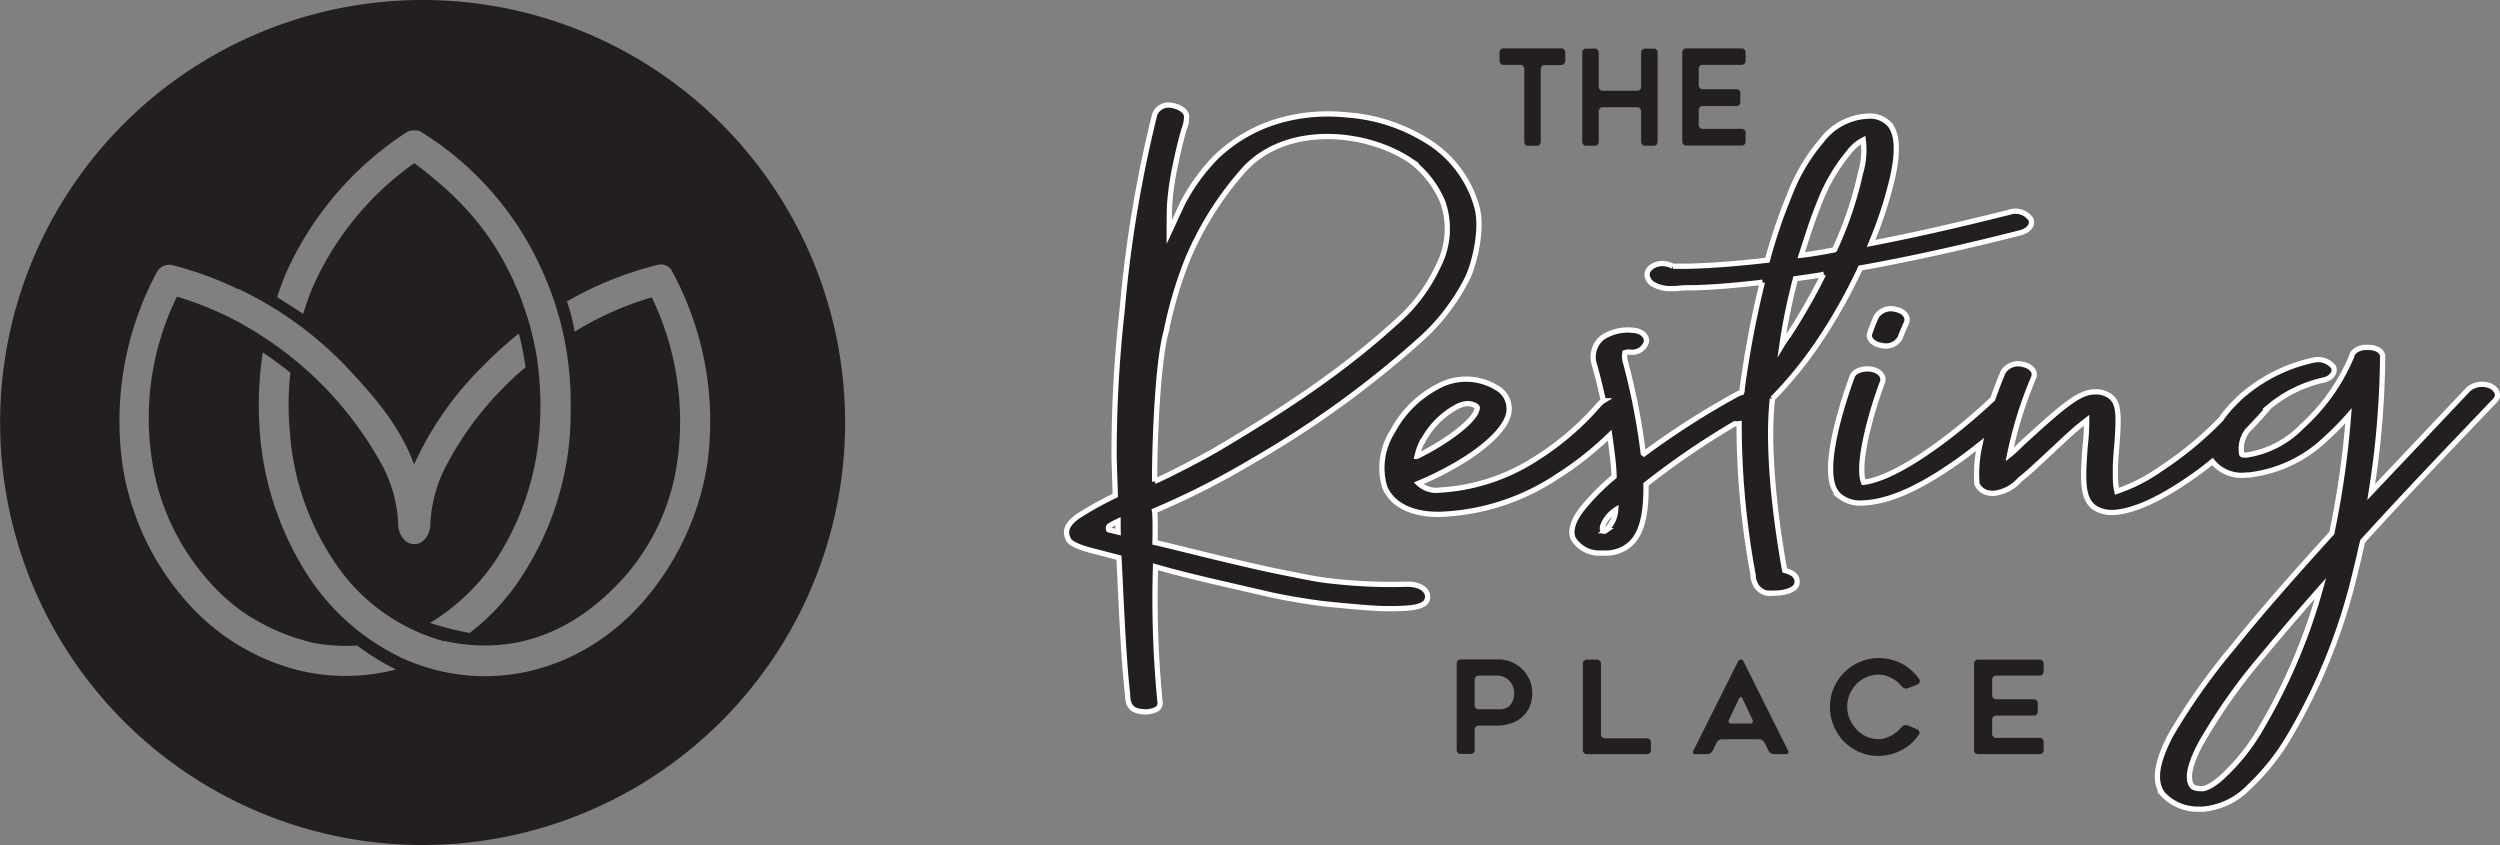 <svg id="Layer_1" data-name="Layer 1" xmlns="http://www.w3.org/2000/svg" width="247.51" height="83.67" viewBox="0 0 247.51 83.67"><rect x="0" y="0" width="247.51" height="83.67" fill="#808080" stroke="none"/><defs><style>.cls-1,.cls-2,.cls-3,.cls-4{fill:#231f20;}.cls-2,.cls-3{stroke:#fff;stroke-miterlimit:10;}.cls-2{stroke-width:0.52px;}.cls-3{stroke-width:0.52px;}.cls-4{fill-rule:evenodd;}</style></defs><path class="cls-1" d="M323.92,444.73a3.47,3.47,0,0,1,1.05.71,2.68,2.68,0,0,1,.4.49,5.09,5.09,0,0,1,.32.56,3.43,3.43,0,0,1,.25,1.31,3.3,3.3,0,0,1-.23,1.27,2.77,2.77,0,0,1-.68,1,3,3,0,0,1-1.12.69,4.65,4.65,0,0,1-1.59.25h-1.68a.38.38,0,0,0-.29.12.41.41,0,0,0-.11.28v2a.42.42,0,0,1-.11.29.38.38,0,0,1-.28.11h-1a.41.41,0,0,1-.28-.11.42.42,0,0,1-.11-.29v-8.56a.39.39,0,0,1,.11-.28.38.38,0,0,1,.28-.12h3.78A3.43,3.43,0,0,1,323.92,444.73Zm-.61,4.56a1.15,1.15,0,0,0,.48-.36,1.07,1.07,0,0,0,.16-.25,1,1,0,0,0,.11-.27,1.91,1.91,0,0,0,.09-.61,2.1,2.1,0,0,0-.11-.64,1.46,1.46,0,0,0-.34-.55,1.35,1.35,0,0,0-.53-.4,1.68,1.68,0,0,0-.74-.15h-1.79a.38.38,0,0,0-.29.11.41.41,0,0,0-.11.28V449a.41.41,0,0,0,.11.28.42.42,0,0,0,.29.11h2A1.58,1.58,0,0,0,323.31,449.29Z" transform="translate(-174.24 -379.17)"/><path class="cls-1" d="M337.69,452.64v.79a.38.38,0,0,1-.11.29.41.41,0,0,1-.28.11h-5.95a.41.41,0,0,1-.28-.11.38.38,0,0,1-.12-.29v-8.56a.36.36,0,0,1,.12-.28.38.38,0,0,1,.28-.12h1a.38.38,0,0,1,.28.12.36.36,0,0,1,.11.28v7a.41.41,0,0,0,.4.4h4.16a.38.38,0,0,1,.39.39Z" transform="translate(-174.24 -379.17)"/><path class="cls-1" d="M341.89,453.49l4.44-8.87a.26.26,0,0,1,.25-.15.27.27,0,0,1,.26.15l4.43,8.87a.21.21,0,0,1,0,.24.23.23,0,0,1-.22.1h-1.16a.61.61,0,0,1-.34-.1.58.58,0,0,1-.23-.26l-.38-.76a.64.64,0,0,0-.24-.25.55.55,0,0,0-.32-.1h-3.64a.6.6,0,0,0-.33.1.57.57,0,0,0-.23.26l-.37.75a.64.64,0,0,1-.23.26.6.6,0,0,1-.33.1h-1.16c-.12,0-.19,0-.23-.1A.26.26,0,0,1,341.89,453.49Zm3.74-2.69h1.9a.23.23,0,0,0,.22-.11.25.25,0,0,0,0-.25l-1-2.11c-.05-.1-.1-.15-.17-.15s-.12.05-.17.15l-1,2.11a.29.29,0,0,0,0,.26A.25.25,0,0,0,345.63,450.8Z" transform="translate(-174.24 -379.17)"/><path class="cls-1" d="M364.25,451.86c-.08.12-.17.24-.26.35a2.28,2.28,0,0,1-.29.33,4.27,4.27,0,0,1-1,.78,3.81,3.81,0,0,1-.57.29,4,4,0,0,1-.61.22,4.91,4.91,0,0,1-1.3.18,4.71,4.71,0,0,1-1.88-.38,5.05,5.05,0,0,1-1.55-1.05,5,5,0,0,1-1-1.54,4.71,4.71,0,0,1-.38-1.88,4.78,4.78,0,0,1,.38-1.88,4.86,4.86,0,0,1,2.59-2.58,4.55,4.55,0,0,1,1.88-.38,4.91,4.91,0,0,1,1.3.18,5,5,0,0,1,1.18.49c.18.12.36.24.53.37a6.1,6.1,0,0,1,.46.41,4.69,4.69,0,0,1,.55.68.29.29,0,0,1,0,.28.36.36,0,0,1-.2.2l-.95.38a.46.46,0,0,1-.31,0,.53.53,0,0,1-.28-.17l-.13-.14-.12-.13a3.4,3.4,0,0,0-.29-.26l-.31-.22-.35-.17-.36-.15a2.74,2.74,0,0,0-.76-.11,3,3,0,0,0-1.21.26,3,3,0,0,0-1,.7,3.57,3.57,0,0,0-.65,1,3.2,3.2,0,0,0,0,2.43,3.71,3.71,0,0,0,.65,1,3,3,0,0,0,2.17,1,2.42,2.42,0,0,0,.76-.12l.36-.14a2.31,2.31,0,0,0,.35-.18l.31-.22.29-.26.12-.14.13-.13a.49.49,0,0,1,.28-.18.47.47,0,0,1,.31,0l.95.39a.33.33,0,0,1,.2.2A.29.29,0,0,1,364.25,451.86Z" transform="translate(-174.24 -379.17)"/><path class="cls-1" d="M371.47,446.45V448a.37.37,0,0,0,.11.28.38.38,0,0,0,.28.12h3.74a.37.37,0,0,1,.28.11.41.41,0,0,1,.11.28v.83a.44.44,0,0,1-.11.29.41.41,0,0,1-.28.11h-3.74a.38.38,0,0,0-.28.12.36.36,0,0,0-.11.28v1.4a.36.36,0,0,0,.11.28.38.38,0,0,0,.28.12h4.31a.39.39,0,0,1,.28.11.4.4,0,0,1,.12.29v.81a.38.38,0,0,1-.12.29.39.39,0,0,1-.28.11h-6.1a.41.41,0,0,1-.28-.11.38.38,0,0,1-.11-.29v-8.56a.36.36,0,0,1,.11-.28.38.38,0,0,1,.28-.12h6.1a.41.41,0,0,1,.4.4v.79a.38.38,0,0,1-.12.28.36.36,0,0,1-.28.12h-4.31a.38.38,0,0,0-.39.39Z" transform="translate(-174.24 -379.17)"/><path class="cls-2" d="M354.14,413.26a53.57,53.57,0,0,0,4.29-7.56c4.29-.76,9.59-1.89,15.89-3.5.79-.22,1.27-.83.95-1.37a1.85,1.85,0,0,0-2.09-.65c-5.28,1.33-9.85,2.35-13.7,3.09a40.62,40.62,0,0,0,2.14-6.56c.83-3.72,0-4.75-.2-5.1a2.61,2.61,0,0,0-2.25-.94,6.05,6.05,0,0,0-4.57,2.41,18.48,18.48,0,0,0-3.23,5.49,52.24,52.24,0,0,0-2.15,6.36c-3.79.44-6.28.56-7.89.6l-1.47,0a2.39,2.39,0,0,0-1-.27c-.88,0-1.59.54-1.55,1.14a1.21,1.21,0,0,0,.63.93,3.51,3.51,0,0,0,1.93.41h.3a9.67,9.67,0,0,1,1.31-.08c1.54,0,3.81-.15,7.24-.54a98.16,98.16,0,0,0-2,10.56.67.67,0,0,1-.06.36s0,0,0,0a1.44,1.44,0,0,0-.45.17A80.22,80.22,0,0,0,337,424.1l-.07-.05a66.35,66.35,0,0,0-1.81-9.21c-.09-.45,0-.7,0-.75a1,1,0,0,1,.42-.06h.07a1.48,1.48,0,0,0,1.63-1c.11-.6-.55-1.13-1.32-1.16a4.58,4.58,0,0,0-3.05.73,2.47,2.47,0,0,0-.78,2.67c.25.86.57,2.13.89,3.58a1.91,1.91,0,0,0-.38.31,27.68,27.68,0,0,1-6.21,5.36,19.56,19.56,0,0,1-9.59,3.17,2.57,2.57,0,0,1-2.12-.67,31.1,31.1,0,0,0,4.94-2.59c1.65-1.11,3.73-2.78,4-4.41a2.36,2.36,0,0,0-1.24-2.48,5.79,5.79,0,0,0-5.88-.06,10.65,10.65,0,0,0-4.4,4.42,6.7,6.7,0,0,0-.77,5.49c.76,1.82,2.81,2.77,5.56,2.7a22.38,22.38,0,0,0,11.5-3.73,32.06,32.06,0,0,0,5.21-4.1c.1.66.19,1.32.27,2a20.63,20.63,0,0,1,.17,2.1,22.6,22.6,0,0,0-3.07,3.08c-1,1.23-1.28,2.24-1,3a3,3,0,0,0,2.6,1.49l.63,0a3.69,3.69,0,0,0,2.21-.71c.88-.67,1.86-2,1.79-6.1a78.46,78.46,0,0,1,8.79-6,1.53,1.53,0,0,0,.43,0,81.71,81.71,0,0,0,1.39,15l0,.25a2.83,2.83,0,0,0,.33.84,1.76,1.76,0,0,0,1,.68c.14,0,.22.05.29,0a1.83,1.83,0,0,0,.52,0h.14a4.35,4.35,0,0,0,.95-.13c.58-.16,1.15-.43,1.12-1,0-.8-.86-1-1.23-1.12-1.26-7.07-1.66-13.07-1.21-17A39.33,39.33,0,0,0,354.14,413.26Zm.27-14.12a17.68,17.68,0,0,1,2.9-4.92,4.13,4.13,0,0,1,1.4-1.19,8,8,0,0,1-.27,3.26,36.91,36.91,0,0,1-2.53,7.52c0,.05-.07.1-.07.1-1.16.23-2.25.41-3.27.53C353.2,402.48,353.76,400.71,354.41,399.14ZM352,406.76c.87-.12,1.82-.24,2.77-.42a60.4,60.4,0,0,1-3.43,6,10.78,10.78,0,0,0-.68,1C351,410.94,351.48,408.78,352,406.76Zm-36.88,16.06a8.18,8.18,0,0,1,3.26-3.33,2.68,2.68,0,0,1,1.1-.36,1.6,1.6,0,0,1,.91.25c.08.11.15.11.08.28-.16,1.12-3,3.26-5.94,4.69A6.43,6.43,0,0,1,315.08,422.82Zm18.08,8.89c-.07.05-.07.05-.14.05H333c-.4-.24.26-1.51,1.2-2.11A2.92,2.92,0,0,1,333.16,431.71Z" transform="translate(-174.24 -379.17)"/><path class="cls-3" d="M360,410.52s-.29.62-.64,1.62c-.21.52.29,1.09,1.15,1.23a.7.7,0,0,0,.35.05,1.59,1.59,0,0,0,1.5-.81c.35-.91.64-1.52.64-1.52.21-.58-.29-1.15-1.08-1.29A1.72,1.72,0,0,0,360,410.52Z" transform="translate(-174.24 -379.17)"/><path class="cls-3" d="M420.75,417.36a2.11,2.11,0,0,0-2.12.34L409,427.88a89.74,89.74,0,0,0,1.13-13.21v-.23c0-.48-.62-.89-1.4-.87h-.43c-.64.06-1.19.45-1.24.88a19.35,19.35,0,0,1-4.9,6.92,9.62,9.62,0,0,1-5.49,2.85c-.5,0-.5,0-.51-.23a2.9,2.9,0,0,1,.63-2.24c.69-.7,1.4-1.48,2.12-2.32a12.73,12.73,0,0,1,5.35-2.63c.78-.16,1.25-.74,1-1.3a1.94,1.94,0,0,0-2-.67,15.88,15.88,0,0,0-6.79,3.3,1.24,1.24,0,0,0-.22.18c-.33.29-.6.57-.83.8a10.49,10.49,0,0,0-1.29,1.55,35,35,0,0,1-6,4.95,16.89,16.89,0,0,1-4.31,2.2,6.15,6.15,0,0,1-.14-1.28,23.17,23.17,0,0,1,.12-3.05c.25-3.24.25-4.47-.71-5.12a2.38,2.38,0,0,0-1.45-.39c-1.5,0-3,1.22-7.35,5.22-.34.34-.68.68-1.09,1a39.83,39.83,0,0,1,2.37-7.62c.25-.58-.21-1.14-1-1.31a1.79,1.79,0,0,0-2,.71s-.5,1.16-1.05,2.73l-.09.06c-4,3.76-9.5,7.79-12.69,8.16-.16-.43-.45-1.66.43-5.25a41.21,41.21,0,0,1,1.45-4.69c.19-.58-.34-1.14-1.14-1.26s-1.7.18-1.88.76a47.4,47.4,0,0,0-1.52,4.94c-1.16,4.88-.44,6.29.38,6.93a3.21,3.21,0,0,0,2.11.62c2.42-.06,5.36-1.27,9-3.79,1-.67,1.86-1.35,2.69-2a13.28,13.28,0,0,0-.3,3.85.24.24,0,0,0,.08.19,1.54,1.54,0,0,0,1.33.78.91.91,0,0,0,.36,0,4,4,0,0,0,2.49-1.35c.76-.59,1.64-1.42,2.59-2.3s2.17-2.05,3.2-2.93l.82-.64c0,.77-.05,1.77-.15,2.53-.24,3.33-.35,5.29,1,6.16a3.1,3.1,0,0,0,1.6.44c1.28,0,3.54-.57,7.05-2.89a32.67,32.67,0,0,0,2.95-2.16,3.71,3.71,0,0,0,3.36,1.34h.22a13.17,13.17,0,0,0,7.72-3.66,26.51,26.51,0,0,0,2.17-2.2,91.24,91.24,0,0,1-1.65,11.6c-3.71,4.09-7.07,7.88-9.74,11.23a62.87,62.87,0,0,0-6.23,8.81c-1.42,2.74-1.68,4.6-.75,5.82a4.7,4.7,0,0,0,3.58,1.48h.36a7.19,7.19,0,0,0,4.59-2.2A22.65,22.65,0,0,0,401,451.9a58,58,0,0,0,6.52-16.47c.24-.87.4-1.77.64-2.68,4.11-4.53,8.63-9.25,13.09-13.92C421.73,418.34,421.48,417.68,420.75,417.36Zm-22.57,33.75a20.06,20.06,0,0,1-3.74,4.8c-1.15,1.13-2,1.38-2.21,1.34-.79,0-.94-.21-1-.31-.23-.32-.64-1.31.92-4.2a56.53,56.53,0,0,1,6-8.52c1.74-2.09,3.68-4.37,5.83-6.8A57.34,57.34,0,0,1,398.18,451.11Z" transform="translate(-174.24 -379.17)"/><path class="cls-3" d="M315.09,412.59a20.48,20.48,0,0,0,4.46-5.94c.64-1.33,1.57-4.92.86-7.15a11.18,11.18,0,0,0-5.12-6.52,17.23,17.23,0,0,0-7.81-2.44,17.48,17.48,0,0,0-7.09.73,15.15,15.15,0,0,0-5.71,3.41,19.2,19.2,0,0,0-3.41,4.72L290,402.14c0-.5,0-2.47.06-3a27.18,27.18,0,0,1,.53-3.55c.49-2.41.85-3.49.85-3.55a3.56,3.56,0,0,0,.28-1.3c0-.79-1.24-1.19-1.85-1.17a1.46,1.46,0,0,0-1.31.93,124.76,124.76,0,0,0-3.22,19.35,127.72,127.72,0,0,0-.8,14.73c.06,1.77.06,1.87.12,3.64a34.33,34.33,0,0,0-3.79,2.12c-.93.71-1.29,1.38-.86,2.21.21.52,1.45.91,2.46,1.17l2.55.66c.2,3.8.42,9.77.85,13.46,0,1.42.61,1.68,1.4,1.78a2.48,2.48,0,0,0,1.19-.11c.39-.13.58-.27.64-.71a105.37,105.37,0,0,1-.46-13.52c3.14.89,4.88,1.27,11.3,2.75,1.5.35,4.7.88,6.23,1,2.92.29,4.42.4,5.48.4,2.26,0,3.59-.12,3.87-.86s-.39-1.58-2-1.56a52.28,52.28,0,0,1-8-.38c-1.26-.16-2.36-.41-4.1-.75-4.13-.81-10.81-2.55-12.83-3,0,0,.06-2.56-.05-3.14a78.54,78.54,0,0,0,9.64-4.89A98.56,98.56,0,0,0,315.09,412.59Zm-30.15,19.26-.93-.23a.33.33,0,0,1,.05-.37,4.23,4.23,0,0,1,.75-.41l.12-.06,0,.31Zm3.61-5c0-4.34.33-12,1.15-14.87a41.24,41.24,0,0,1,2.1-7.11,31.94,31.94,0,0,1,5.44-8.71c4.09-4.76,12.08-4.14,16.67-1.07a10,10,0,0,1,3.14,4,8,8,0,0,1-.38,6.34,16.65,16.65,0,0,1-4.27,5.69c-5.14,4.66-10.5,8.27-17.65,12.51C293,424.64,289.93,426.23,288.55,426.83Z" transform="translate(-174.24 -379.17)"/><path class="cls-1" d="M328.85,385.61h-1.71a.34.34,0,0,0-.26.12.43.43,0,0,0-.1.29v7.18a.39.39,0,0,1-.11.28.32.32,0,0,1-.25.12h-.91a.34.34,0,0,1-.26-.12.39.39,0,0,1-.1-.28V386a.44.44,0,0,0-.11-.29.32.32,0,0,0-.25-.12h-1.73a.32.32,0,0,1-.25-.12.39.39,0,0,1-.11-.28v-.82a.44.44,0,0,1,.11-.29.32.32,0,0,1,.25-.12h5.79a.32.32,0,0,1,.25.12.44.44,0,0,1,.11.29v.82a.39.39,0,0,1-.11.28A.32.32,0,0,1,328.85,385.61Z" transform="translate(-174.24 -379.17)"/><path class="cls-1" d="M338.35,384.39v8.81a.39.39,0,0,1-.1.28.34.34,0,0,1-.26.12h-.91a.32.32,0,0,1-.25-.12.39.39,0,0,1-.11-.28v-3a.41.41,0,0,0-.1-.29.34.34,0,0,0-.26-.12h-3.48a.32.32,0,0,0-.25.12.42.42,0,0,0-.11.29v3a.39.39,0,0,1-.1.28.34.34,0,0,1-.26.12h-.91a.32.32,0,0,1-.25-.12.39.39,0,0,1-.11-.28v-8.81a.44.44,0,0,1,.11-.29.32.32,0,0,1,.25-.12h.91a.34.34,0,0,1,.26.12.43.43,0,0,1,.1.29v3.35a.42.42,0,0,0,.11.29.32.32,0,0,0,.25.12h3.48a.34.34,0,0,0,.26-.12.41.41,0,0,0,.1-.29v-3.35a.44.44,0,0,1,.11-.29.32.32,0,0,1,.25-.12H338a.34.34,0,0,1,.26.12A.43.43,0,0,1,338.35,384.39Z" transform="translate(-174.24 -379.17)"/><path class="cls-1" d="M342.42,386v1.59a.44.44,0,0,0,.11.29.32.32,0,0,0,.25.12h3.4a.34.34,0,0,1,.26.12.39.39,0,0,1,.1.28v.86a.43.43,0,0,1-.1.29.34.34,0,0,1-.26.12h-3.4a.34.34,0,0,0-.25.11.44.44,0,0,0-.11.29v1.45a.44.44,0,0,0,.11.29.32.32,0,0,0,.25.12h3.92a.36.36,0,0,1,.26.11.43.43,0,0,1,.1.29v.85a.39.39,0,0,1-.1.28.34.34,0,0,1-.26.12h-5.55a.32.32,0,0,1-.25-.12.39.39,0,0,1-.11-.28v-8.81a.44.44,0,0,1,.11-.29.32.32,0,0,1,.25-.12h5.55a.34.34,0,0,1,.26.12.43.43,0,0,1,.1.29v.82a.39.39,0,0,1-.1.28.34.34,0,0,1-.26.12h-3.92a.32.32,0,0,0-.25.12A.44.44,0,0,0,342.42,386Z" transform="translate(-174.24 -379.17)"/><path class="cls-4" d="M216.08,379.17A41.83,41.83,0,1,0,257.91,421,41.83,41.83,0,0,0,216.08,379.17ZM202.5,406.33a32.43,32.43,0,0,1,12.05-14.1,1.47,1.47,0,0,1,.71-.15,1.15,1.15,0,0,1,.65.14,30.88,30.88,0,0,1,12.12,14l.28.65a31.4,31.4,0,0,1,2.43,12h0c0,1.07,0,2.5-.1,3.57a29.61,29.61,0,0,1-4.72,13.75,21.77,21.77,0,0,1-5.19,5.65,31.4,31.4,0,0,1-3.91-1,20.87,20.87,0,0,0,6.56-6.3,27.22,27.22,0,0,0,4.27-12.71,32.46,32.46,0,0,0-.32-7.64c-.09-.62-.53-2.42-.53-2.42a31.1,31.1,0,0,0-1.22-3.64l-.6-1.36c-2.25-4.81-5.21-8.06-9.72-11.45a29.75,29.75,0,0,0-10.11,12.4c-.33.77-.64,1.74-.9,2.53-.59-.42-2-1.29-2.58-1.67C201.9,407.91,202.22,407,202.5,406.33Zm1.13,39.16a21.91,21.91,0,0,1-11.13-7,26.39,26.39,0,0,1-6.13-13.29A31.23,31.23,0,0,1,189.83,406l0,0a1.43,1.43,0,0,1,1.4-.6h0a34.57,34.57,0,0,1,6.54,2.38l.09,0a36.25,36.25,0,0,1,10.7,7.73c2.68,2.87,5.2,5.69,6.68,9.64a32.52,32.52,0,0,1,6.66-9.59,40.72,40.72,0,0,1,3.71-3.37,29,29,0,0,1,.66,3.34,29.35,29.35,0,0,0-2.38,2.22,31.33,31.33,0,0,0-5.31,7.23,13.64,13.64,0,0,0-1.73,6c0,1.13-.69,2.05-1.53,2.05h-.13c-.84,0-1.53-.92-1.53-2.05a13.49,13.49,0,0,0-1.9-6.31,35.43,35.43,0,0,0-13.14-13.18l-.43-.25a32.61,32.61,0,0,0-6.43-2.7A27.26,27.26,0,0,0,189.33,425a23.1,23.1,0,0,0,5.46,11.56,19.44,19.44,0,0,0,3.62,3.28,20.57,20.57,0,0,0,6.07,2.77,9.72,9.72,0,0,0,1.68.35,18.16,18.16,0,0,0,3.44.12,24.55,24.55,0,0,0,3.84,2.37A19.73,19.73,0,0,1,203.63,445.49Zm40.6-20.14a27.28,27.28,0,0,1-6.16,13.2c-6,7-15.26,9.55-23.69,5.92a22.72,22.72,0,0,1-9.7-8.38,30.35,30.35,0,0,1-4.7-13.94,34.45,34.45,0,0,1,.28-8.08c.76.48,2.1,1.48,2.73,2a28.33,28.33,0,0,0-.06,5.75,26.29,26.29,0,0,0,4.22,12.67,19,19,0,0,0,11,8.15l.14,0c7,1.5,12.81-.94,17.62-6.18a21.88,21.88,0,0,0,5.39-11.63,28.33,28.33,0,0,0-2.53-16.22,31.28,31.28,0,0,0-7.64,3.4,18.09,18.09,0,0,0-.76-3,34.86,34.86,0,0,1,9-3.62h0a1.25,1.25,0,0,1,1.43.67l0,0A31.11,31.11,0,0,1,244.23,425.35Z" transform="translate(-174.24 -379.17)"/></svg>